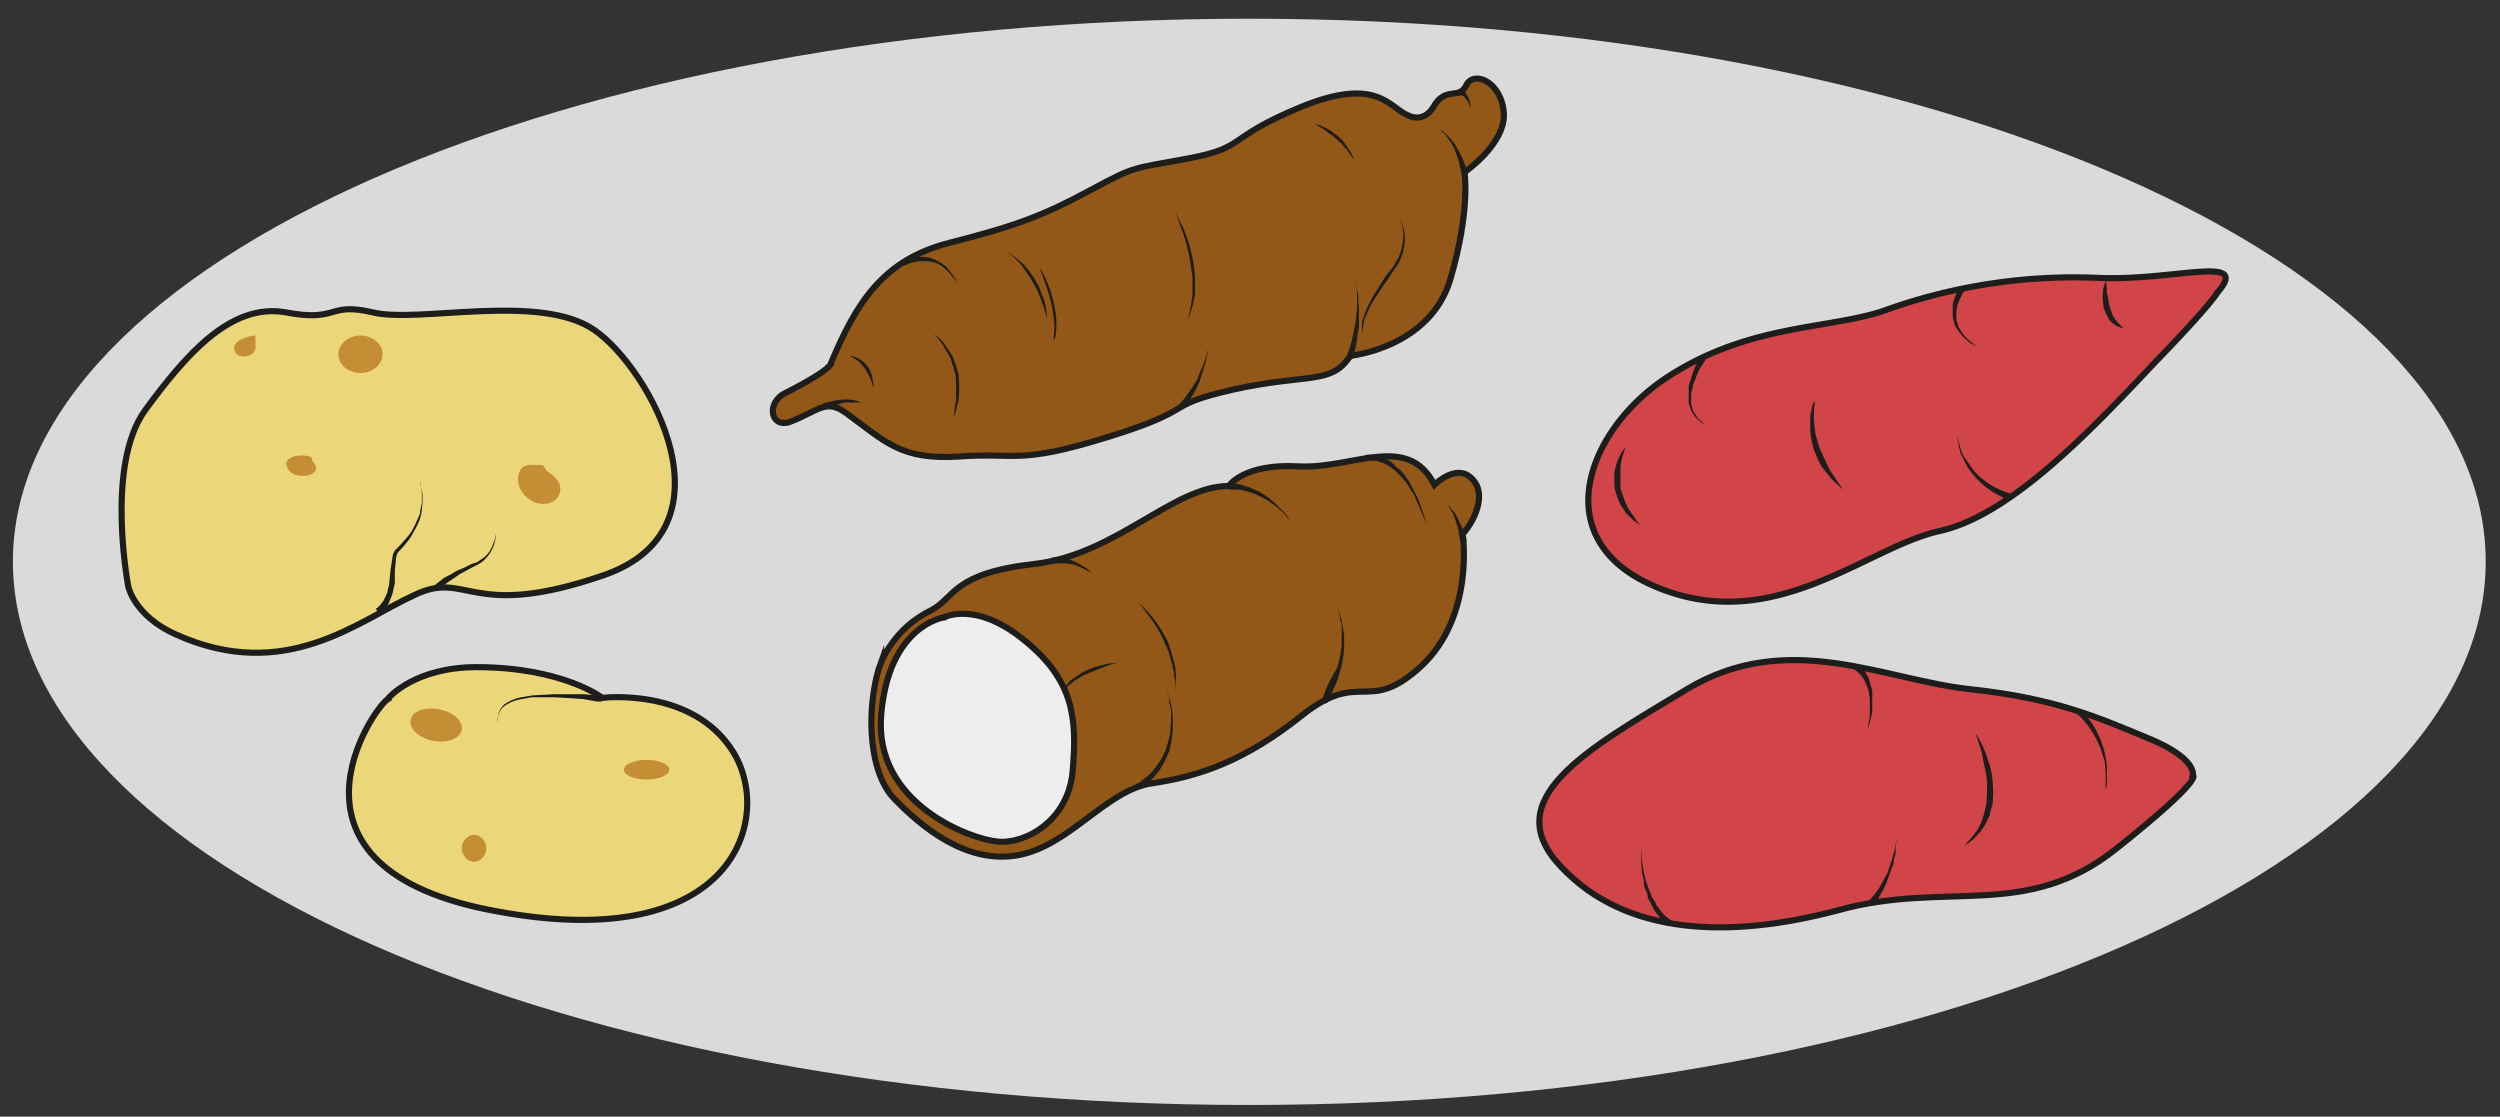 <svg xmlns="http://www.w3.org/2000/svg" viewBox="0 0 542.7 242.4" height="242.4" width="542.7"><rect x="0" y="0" width="542.7" height="242.4" fill="#333333" stroke="none"/><defs><clipPath id="a" clipPathUnits="userSpaceOnUse"><path d="M0 181.8h407V0H0z"/></clipPath><clipPath id="b" clipPathUnits="userSpaceOnUse"><path d="M0 181.8h407V0H0z"/></clipPath><clipPath id="c" clipPathUnits="userSpaceOnUse"><path d="M0 181.8h407V0H0z"/></clipPath></defs><g clip-path="url(#a)" transform="matrix(1.333 0 0 -1.333 0 242.4)"><path d="M404.8 90.4c0-48.9-90.2-88.5-201.4-88.5S2.1 41.5 2.1 90.4c0 48.8 90.1 88.4 201.3 88.4 111.2 0 201.4-39.6 201.4-88.4" fill="#dadada"/></g><g clip-path="url(#b)" transform="matrix(1.333 0 0 -1.333 0 242.4)"><path d="M361.1 134.2s-.8-1.7-9.9-11.1c-9-9.5-23.1-25-35.2-27.7-12-2.6-26.8-17-45.9-9.3-19 7.6-11.5 26.3 2 34.7 13.4 8.5 26.6 7.4 35.4 10.7a91 91 0 0034 5.1c12.4-.6 25.2 4 19.6-2.4" fill="#d14548"/><path d="M361.1 134.2s-.8-1.7-9.9-11.1c-9-9.5-23.1-25-35.2-27.7-12-2.6-26.8-17-45.9-9.3-19 7.6-11.5 26.3 2 34.7 13.4 8.5 26.6 7.4 35.4 10.7a91 91 0 0034 5.1c12.4-.6 25.2 4 19.6-2.4z" fill="none" stroke="#1d1d1b" stroke-miterlimit="10"/><path d="M322.7 125l-1.7.9a8.4 8.4 0 00-2.1 2.1 5 5 0 00-.6 1l-.3 1.2v2.1l.3 1 .3.8a121.8 121.8 0 01.5 1l.9-.5-.3-.4a180 180 0 00-.6-1.2l-.3-.8-.2-1v-1c0-.3 0-.7.2-1 0-.3.2-.7.4-1a6.5 6.5 0 012-2.2c.8-.7 1.5-1 1.5-1M278.1 112.6l-.5.2c-.3.1-.8.4-1.2.8-.2.2-.5.5-.6.8-.3.3-.4.6-.5 1-.2.4-.3.7-.3 1.1v2.5l.4 1.2.3 1 .4 1 .6 1.3.3.5.8-.5-.2-.5-.8-1.2-.4-.9-.4-1c-.1-.3-.3-.6-.3-1l-.3-1.2v-1.1c0-.4 0-.8.2-1.1 0-.4.2-.7.4-1l.5-.8 1.1-.9.5-.2M345.9 128.4s-.6 0-1.4.5c-.4.2-.8.6-1.1 1l-.4.8-.4.9-.2 1.7.1 1.5.3 1 .2.4v-.4l.1-1v-.7l.2-.7.1-.8.2-.8.5-1.4.4-.6.4-.5 1-1M327.2 100.4h-.1l-.5.2-1.5.8a13.6 13.6 0 00-4.7 4.4l-.6 1.2-.5 1-.3 1.1-.2 1-.1.7v0l.2-.7.3-1 .3-1c.2-.3.3-.7.6-1l.7-1 .8-1.1a12.9 12.9 0 016-3.6zM264.7 109l-.2-.6a14.6 14.6 0 01-.6-2.5v-1.2-2.4l.4-1.2.4-1.1.5-1 .6-.9.5-.7.4-.6.4-.4s-.2 0-.5.3l-.6.4-.6.6c-.3.3-.6.5-.8.9l-.7 1-.5 1.2-.4 1.3-.1.7v2a8.8 8.8 0 001.4 3.7l.4.5M295.5 116.6v-.7a14.6 14.6 0 01.1-4.2c0-.5.2-1 .3-1.4l.4-1.4.6-1.3.6-1.3.6-1.2.7-1 1-1.5.4-.5-.5.4-1.4 1.3-.8 1-.8 1-.7 1.3-.6 1.5-.4 1.5-.2 1.4v2.7l.4 1.8.3.6" fill="#1d1d1b"/><path d="M357.1 55.6s.8 2.7-7.2 6-15 6.5-29 8c-14.1 1.5-29.7 9.9-46.2 0-16.5-9.9-31-18-20.4-29 10.5-11.1 27.3-11.7 45-7 17.6 4.9 30.6-1.7 45.3 10 14.7 11.7 12.5 12 12.5 12" fill="#d14548"/><path d="M357.1 55.6s.8 2.7-7.2 6-15 6.5-29 8c-14.1 1.5-29.7 9.9-46.2 0-16.5-9.9-31-18-20.4-29 10.5-11.1 27.3-11.7 45-7 17.6 4.9 30.6-1.7 45.3 10 14.7 11.7 12.5 12 12.5 12z" fill="none" stroke="#1d1d1b" stroke-miterlimit="10"/><path d="M302.5 73.7l.4-.3a6 6 0 001.4-2l.3-1 .3-1v-1.2-1V66l-.2-1-.2-.8-.4-1.3-.2-.5.2.5.2 1.3.2.9v3l-.2 1.1c0 .4-.2.7-.3 1l-.4.9a5.7 5.7 0 01-1.3 1.5l-.4.3zM304.4 35.2l.3.3.8 1 .5.7.5.9a687.9 687.9 0 001 1.8c0 .4.2.7.3 1l.3 1 .3 1 .2.8.3 1.8-.2-1.8v-.9l-.3-1c0-.3 0-.6-.2-1a1003.4 1003.4 0 00-1.1-3l-.5-1-.4-.7a14.7 14.7 0 00-1-1.6zM271.7 31l-.5.4-.5.5c-.2.3-.5.5-.6.8l-.7.9-.5 1c-.2.5-.5.8-.6 1.3 0 .4-.2.8-.4 1.2l-.2.7v.6l-.3 1.3-.1 1.2v1l-.1 2.2.2-2.1.1-1.1.2-1.2.3-1.2.2-.6.2-.6.5-1.2c.1-.4.4-.8.6-1.1.2-.4.3-.7.6-1l.6-.8.6-.6.5-.4.3-.2.2-.1zM338.8 66.4l1.5-1.8a15.4 15.4 0 002.6-6l.2-1.4V56v-1.1-1l-.2-.7V56l-.1 1.3c0 .4-.1.9-.3 1.3a14.8 14.8 0 01-2.9 5.6c-.8 1-1.5 1.5-1.5 1.5zM321.7 62.4l.5-.7a20.2 20.2 0 001.5-3.5 13.5 13.5 0 00.8-3.5l.1-2-.1-1.8-.3-1-.2-.9-.8-1.6c-.3-.4-.5-.9-.9-1.2a30 30 0 00-.9-1l-.8-.6-.7-.5.6.7.6.7.8 1 .7 1.3.5 1.5.4 1.7.1 1.8v1.8l-.1.9-.2.9-.6 3-.7 2.2-.3.8" fill="#1d1d1b"/><path d="M233.4 164.4s-1.4-2.7-4.2-1.3c-3 1.3-5 6.4-17.4 1.3-12.3-5.1-8.7-6.5-18-8.3-9.5-1.8-8.6-1.1-16.2-5.2s-12-5.8-23-8.6-15.2-10-19.2-19.4c0 0 .7-.9-7.4-5-3.4-1.6-2.5-6 .8-4.7 4.6 1.8 5.7 3.8 9.1 1.3 6.4-4.7 8.9-7.6 18.3-7 9.4.7 9.5-1.4 24.3 3.2 7.4 2.3 9.5 3.5 11.2 4.5 1.7 1 3 1.8 9.1 3.2 12.2 2.7 16 .7 19.1 5.5 0 0 13 1.3 16.3 12.5 3.3 11.2 2.3 17.4 2.3 17.4s6.7 4.6 6.4 9.6c-.3 5-4.8 7.1-6.1 4.6-1.3-2.6-3.3 0-5.4-3.6" fill="#935717"/><path d="M233.4 164.4s-1.4-2.7-4.2-1.3c-3 1.3-5 6.4-17.4 1.3-12.3-5.1-8.7-6.5-18-8.3-9.5-1.8-8.6-1.1-16.2-5.2s-12-5.8-23-8.6-15.2-10-19.2-19.4c0 0 .7-.9-7.4-5-3.4-1.6-2.5-6 .8-4.7 4.6 1.8 5.7 3.8 9.1 1.3 6.4-4.7 8.9-7.6 18.3-7 9.4.7 9.5-1.4 24.3 3.2 7.4 2.3 9.5 3.5 11.2 4.5 1.7 1 3 1.8 9.1 3.2 12.2 2.7 16 .7 19.1 5.5 0 0 13 1.3 16.3 12.5 3.3 11.2 2.3 17.4 2.3 17.4s6.7 4.6 6.4 9.6c-.3 5-4.8 7.1-6.1 4.6-1.3-2.6-3.3 0-5.4-3.6z" fill="none" stroke="#1d1d1b" stroke-miterlimit="10"/><path d="M220.8 135.5l.1-.5.3-1.3v-.9l.1-1v-1-1.2-1l-.2-1.1-.1-1-.2-1-.4-1.8a.5.5 0 10-1 .2v.1l.6 1.8.2.8.2 1a555.1 555.1 0 01.4 2l.1 1.2.1 1v2l-.1 1.2v.5M191.4 147.2l.4-.7.9-1.8a26 26 0 001.7-6l.2-1.7v-1.7-1.5l-.3-1.4-.3-1.1-.3-.9-.3-.7.2.8.2.8.2 1.1.2 1.4v3.1l-.3 1.7a27 27 0 01-1.5 6l-.7 1.9-.3.7M140.7 116.3h-3.1a10 10 0 01-2-.7l-1-.4a.5.5 0 10-.4 1 18 18 0 003.3.6c.8 0 1.7-.1 2.2-.3l.7-.2h.3M152 127.5s1-.5 1.8-1.7l.7-1 .7-1.1.5-1.4.4-1.4.1-1.5V118l-.1-1.3-.3-1.2c-.1-.7-.4-1.3-.5-1.7l.2 1.8.2 1.1v2.7l-.1 1.4-.4 1.4-.4 1.3-1.2 2.1c-.8 1.2-1.5 1.9-1.5 1.9M156 135.5s-.3.7-1 1.4c-.6.8-1.6 1.8-2.8 2.2l-1 .2H149.5l-.8-.2c-.5 0-.8-.3-1.1-.4l-.4-.1a.5.5 0 00-.4.9l.5.1 1.2.4h1.9l1-.1 1-.4.9-.5.8-.6 1.1-1.4c.6-.8.8-1.5.8-1.5M234.6 160.7l.3-.2.7-.6.4-.4.5-.6.4-.5.4-.7.7-1.3.3-.7.2-.5.5-1.2a.5.5 0 00-1-.4v.1l-.3 1.2-.1.6-.2.6-.5 1.4-.3.6-.4.7-.4.5-.3.5-.7.6-.2.3M196.7 125s0-.7-.3-1.7c0-.5-.3-1-.4-1.6l-.3-.9-.3-1-.8-1.7-.5-.8-.4-.7-1-1.3a.5.5 0 10-.8.6h.1l1 1.2.5.7.5.7 1 1.6.3.9.4.8.6 1.6.4 1.5M214.2 161.6s.5 0 1.3-.4l.6-.3.7-.4a143.8 143.8 0 011.3-1l.6-.6.5-.7.8-1.2.6-1.3-.8 1.1-.4.6-.5.5-.5.6a2004 2004 0 00-1.2 1.1l-.7.5-1.1.8-.9.5-.3.2M228 146s.3-.3.4-.8a7.3 7.3 0 00.2-3.9 7.9 7.9 0 00-1.5-3.3l-1-1.5-1.1-1.6-1-1.5-.9-1.5-.3-.7-.3-.7-.3-.6-.1-.6a414.6 414.6 0 01-.3-1.8v1.9l.2.6.2.6.3.8.3.7.8 1.5 1 1.6 1 1.6 1.2 1.5.9 1.5a9.7 9.7 0 01.8 3 8 8 0 01-.4 3.2M164.2 140.7s.2 0 .5-.3l1.2-.9.8-.7.7-.8.7-1c.3-.3.4-.7.6-1 .2-.4.5-.7.6-1.1l.4-1.1.4-1 .2-1 .3-2-.6 1.9-.3.9-.4 1-.4 1-.6 1.1-.6 1a1171.4 1171.4 0 00-1.3 1.9l-.6.7-1.1 1-.5.4M169.2 138.5l1-1.8.8-2a20.9 20.9 0 001-4.6 14 14 0 00-.1-3l-.2-.6a551.6 551.6 0 01-.1 0v.7l.1.8v1l-.1 1a24 24 0 01-1 4.6l-.7 2-.7 1.9M239.5 164.2l-.2.5c-.1.3-.3.8-.6 1-.1.3-.3.4-.4.5a1 1 0 01-.4.1h-.4v1a.1.1 0 01-.1 0l.7-.2c.3 0 .5-.2.6-.4l.4-.7c.4-.9.4-1.8.4-1.8M138.5 123.9s.4 0 1-.3a4.5 4.5 0 002-1.7l.5-1.2.2-1.2c.1-.3 0-.6 0-.8v-.3.3l-.2.8-.4 1-.6 1.1c-.5.7-1 1.3-1.6 1.7l-1 .6" fill="#1d1d1b"/><path d="M143.5 74s2 5.5 8.2 8.5c3.8 2 3.4 6 16.7 7.5 13.4 1.5 22.6 12.7 31.7 12.7 0 0 2.4 3.7 11.3 3.2s17.8 5.6 22.2-3c0 0 3.6 3.6 6.1 1 2.6-2.5.3-7.1-1.5-9 0 0 2-13.3-6.7-21.5-8.8-8.1-9.8-.4-19.4-8-9.5-7.6-17-10-24.4-11.1-7.4-1-13.4-10.1-21.8-11.7-8.4-1.6-15.8 4.5-20.4 9.3-4.5 4.9-4.3 16-2 22.2" fill="#935717"/><path d="M143.5 74s2 5.5 8.2 8.5c3.8 2 3.4 6 16.7 7.5 13.4 1.5 22.6 12.7 31.7 12.7 0 0 2.4 3.7 11.3 3.2s17.8 5.6 22.2-3c0 0 3.6 3.6 6.1 1 2.6-2.5.3-7.1-1.5-9 0 0 2-13.3-6.7-21.5-8.8-8.1-9.8-.4-19.4-8-9.5-7.6-17-10-24.4-11.1-7.4-1-13.4-10.1-21.8-11.7-8.4-1.6-15.8 4.5-20.4 9.3-4.5 4.9-4.3 16-2 22.2z" fill="none" stroke="#1d1d1b" stroke-miterlimit="10"/><path d="M177.8 88.5l-.9.5-1 .5-.5.2-.5.2-1.2.2h-2a.5.5 0 10-.1 1h1.1l.5-.2h.6l1.2-.5.6-.3.5-.3 1-.6.7-.7M210.3 96.8l-1.2 1.4a14 14 0 01-5.3 3.4l-1 .3-.9.2h-1.3l-.5.1a.5.5 0 000 1h.6a9.3 9.3 0 002.3-.6c.3 0 .7-.2 1-.4.7-.2 1.4-.6 2-1 1.3-.9 2.4-2 3.2-2.9.7-.8 1-1.5 1-1.5M185.2 54.2s.2 0 .6.4l1.6 1.3.8 1 .9 1.3.7 1.4.5 1.7c.1.5.3 1 .3 1.7l.1 1.6v1.6l-.3 1.4c0 .4 0 .8-.2 1.1l-.2 1-.2.7.2-.8a247 247 0 01.6-2l.3-1.4.1-1.6V63l-.2-1.7-.4-1.8-.7-1.6-.8-1.4a12.5 12.5 0 00-2.5-2.6l-.7-.5a.5.5 0 10-.5.9M185.4 83.8l1.8-1.9a21 21 0 003-4.6l.5-1.5.4-1.4.3-1.3.1-1.2v-1a213 213 0 01-.1-1.5v1.4l-.2 1c0 .4 0 .8-.2 1.2 0 .5-.2.9-.3 1.3l-.4 1.4-.6 1.4a21.6 21.6 0 01-2.8 4.7l-1.5 2M215.4 68.1a18.1 18.1 0 002.1 4.5c.4.8.6 1.8.8 2.8l.2 1.4v2.8c0 .4 0 .8-.2 1.2l-.2 1-.3.7-.2.7.2-.7.4-.7.3-1 .2-1.2.2-1.3v-1.5l-.1-1.5a19.8 19.8 0 00-1.5-5.4l-1-2.3a.5.5 0 10-1 .5M222.6 107.8a32 32 0 00.8 0l.9-.1 1-.4 1.2-.6 1-1c.5-.3.8-.7 1.1-1l.9-1.3.7-1.4.7-1.3.9-2.5.5-1.8.2-.6-.2.6-.7 1.8-1 2.3c-.2.5-.4 1-.7 1.3l-.8 1.3-1 1.2-1 1-1 .7-1 .5-1 .3a4.6 4.6 0 01-1.2 0h-.1a.5.5 0 10-.2 1M237.8 93.8l-.2 1c0 .6-.3 1.4-.5 2.1l-.4 1.1c0 .2-.2.4-.3.5l-.2.4-.2.4-.2.2-.2.3.2-.2.3-.3s.2-.1.2-.3l.7-.8.5-1c.8-1.6 1.3-3.2 1.3-3.2a.5.5 0 10-1-.2M182 73.9l-.6-.1-1.2-.4-3.7-1.5-1-.6c-.3-.2-.6-.3-.8-.6a6 6 0 01-.8-.6l-.5-.7-.4-.6-.3-.5-.1-.5a459 459 0 00.2 1.1l.3.7.6.7.7.8 1.8 1.2 1 .5 1 .4 1.9.5 1.3.2h.5" fill="#1d1d1b"/><path d="M153.7 81.3s-9-1.3-10.2-15.9C142.3 51 158 45.2 162.4 44.8c4.4-.5 11.7 3.3 12.3 11.7.7 8.3.2 14.5-7.8 21-8 6.6-13.2 3.8-13.2 3.8" fill="#ededed"/><path d="M153.7 81.3s-9-1.3-10.2-15.9C142.3 51 158 45.2 162.4 44.8c4.4-.5 11.7 3.3 12.3 11.7.7 8.3.2 14.5-7.8 21-8 6.6-13.2 3.8-13.2 3.8z" fill="none" stroke="#1d1d1b" stroke-miterlimit="10"/></g><g clip-path="url(#c)" transform="matrix(1.333 0 0 -1.333 0 242.4)"><path d="M20.9 86.3s-3.8 19.6 2.7 28.7c6.6 9 13.9 17.5 22.8 16 8.9-1.7 6.8 1.7 14.2 0 7.4-1.9 27.2 3.3 36.2-2.9 9-6.2 23.5-32.2 1.6-39.9-22-7.6-22.2 1-31-3.3-9-4.1-20.9-14.4-38.7-6.4-6.8 3-7.8 7.8-7.8 7.8" fill="#ebd679"/><path d="M20.9 86.3s-3.8 19.6 2.7 28.7c6.6 9 13.9 17.5 22.8 16 8.9-1.7 6.8 1.7 14.2 0 7.4-1.9 27.2 3.3 36.2-2.9 9-6.2 23.5-32.2 1.6-39.9-22-7.6-22.2 1-31-3.3-9-4.1-20.9-14.4-38.7-6.4-6.8 3-7.8 7.8-7.8 7.8z" fill="none" stroke="#1d1d1b" stroke-miterlimit="10"/><path d="M61.4 82.3s2.3 1 2.6 6c.2 5 .4 2.8 3.1 6.8 2.8 4 1.3 8.4 1.3 8.4" fill="#ebd679"/><path d="M61.2 82.8h.2l.5.5.6.8.6 1.3c0 .5.3 1 .3 1.6l.2 2 .3 2 .1.6.3.6.8.8 1.4 1.6c.5.6.8 1.2 1.1 1.8l.4.9.4.9c0 .6.2 1.2.3 1.7v1.5l-.1 1.1-.2 1v-.3l.2-.7.2-1.1v-1.5l-.2-1.8-.3-1-.4-.9-1-1.8a16.6 16.6 0 00-2.1-2.5l-.2-.5-.1-.4-.2-2.1v-2l-.4-1.8-.6-1.5a5 5 0 00-.7-1l-.7-.6-.3-.1z" fill="#1d1d1b"/><path d="M70.9 86s3 2.6 6.4 3.9c3.3 1.2 3.5 5.2 3.5 5.2" fill="#ebd679"/><path d="M70.6 86.5s.2 0 .5.3l1.3 1 1 .5 1 .6 1.2.5 1.2.6.6.2c.3 0 .4.2.6.3l1 .7c.6.6 1 1.2 1.2 1.8a7 7 0 01.6 2.1s0-.9-.4-2.1a6 6 0 00-1.2-2 4.7 4.7 0 00-1.6-1.2l-.6-.3-1.1-.6-1.1-.6-1-.7-.9-.6c-.5-.4-1-.7-1.2-1l-.5-.3z" fill="#1d1d1b"/><path d="M62.3 124.2c0-1.7-1.6-3.1-3.6-3.1s-3.6 1.4-3.6 3c0 1.7 1.6 3.1 3.6 3.1s3.6-1.4 3.6-3M41.6 127.2c-1 0-4-.8-3.4-2.5.6-1.6 3.8-1 3.4 1M50.7 107.4c-1.6.7-5.4.1-3.6-2.2 1.3-1.7 6-.7 3.8 1.5M88.4 106.1c-2 0-3.5.5-4-1.7-.3-1.7.8-3.4 2.3-4.2 1.6-.8 4-.5 4.5 1.5.3 1.5-.8 2.6-2.1 3.4" fill="#c58e35"/><path d="M63.3 68.2s4.2 5 14.3 5c14 0 20.5-5 20.5-5s14.7 1.8 21.3-8.8c6.6-10.6.4-33.1-38.3-26C42.4 40.3 61 67 63.3 68.1" fill="#ebd679"/><path d="M63.3 68.2s4.2 5 14.3 5c14 0 20.5-5 20.5-5s14.7 1.8 21.3-8.8c6.6-10.6.4-33.1-38.3-26C42.4 40.3 61 67 63.3 68.1z" fill="none" stroke="#1d1d1b" stroke-miterlimit="10"/><path d="M81.1 64.3s-.8 3 4 3.9c4.9.8 11.1-.2 13 0" fill="#ebd679"/><path d="M81.1 64.3s-.1.3 0 .8c0 .5.3 1.3 1 2 .7.5 1.7 1 2.8 1.2l1.8.3 1.8.1 1.8.1H95l2.2-.2h.8v-1h-.8L95 68l-3 .2-1.8.1h-3.6L85 68a6.3 6.3 0 01-2.8-1.1c-.7-.5-1-1.3-1.1-1.8v-.8" fill="#1d1d1b"/><path d="M75.2 63c-.3-1.5-2.4-2.2-4.7-1.8-2.3.5-4 2-3.6 3.5.3 1.4 2.4 2.1 4.7 1.6 2.3-.4 3.9-2 3.6-3.4M79.2 43.7c0-1.2-1-2.2-2-2.2s-2 1-2 2.2c0 1.2 1 2.2 2 2.2s2-1 2-2.2M109 56.5c0-.9-1.7-1.6-3.7-1.6s-3.7.7-3.7 1.6c0 .9 1.7 1.6 3.7 1.6s3.7-.7 3.7-1.6" fill="#c58e35"/></g></svg>